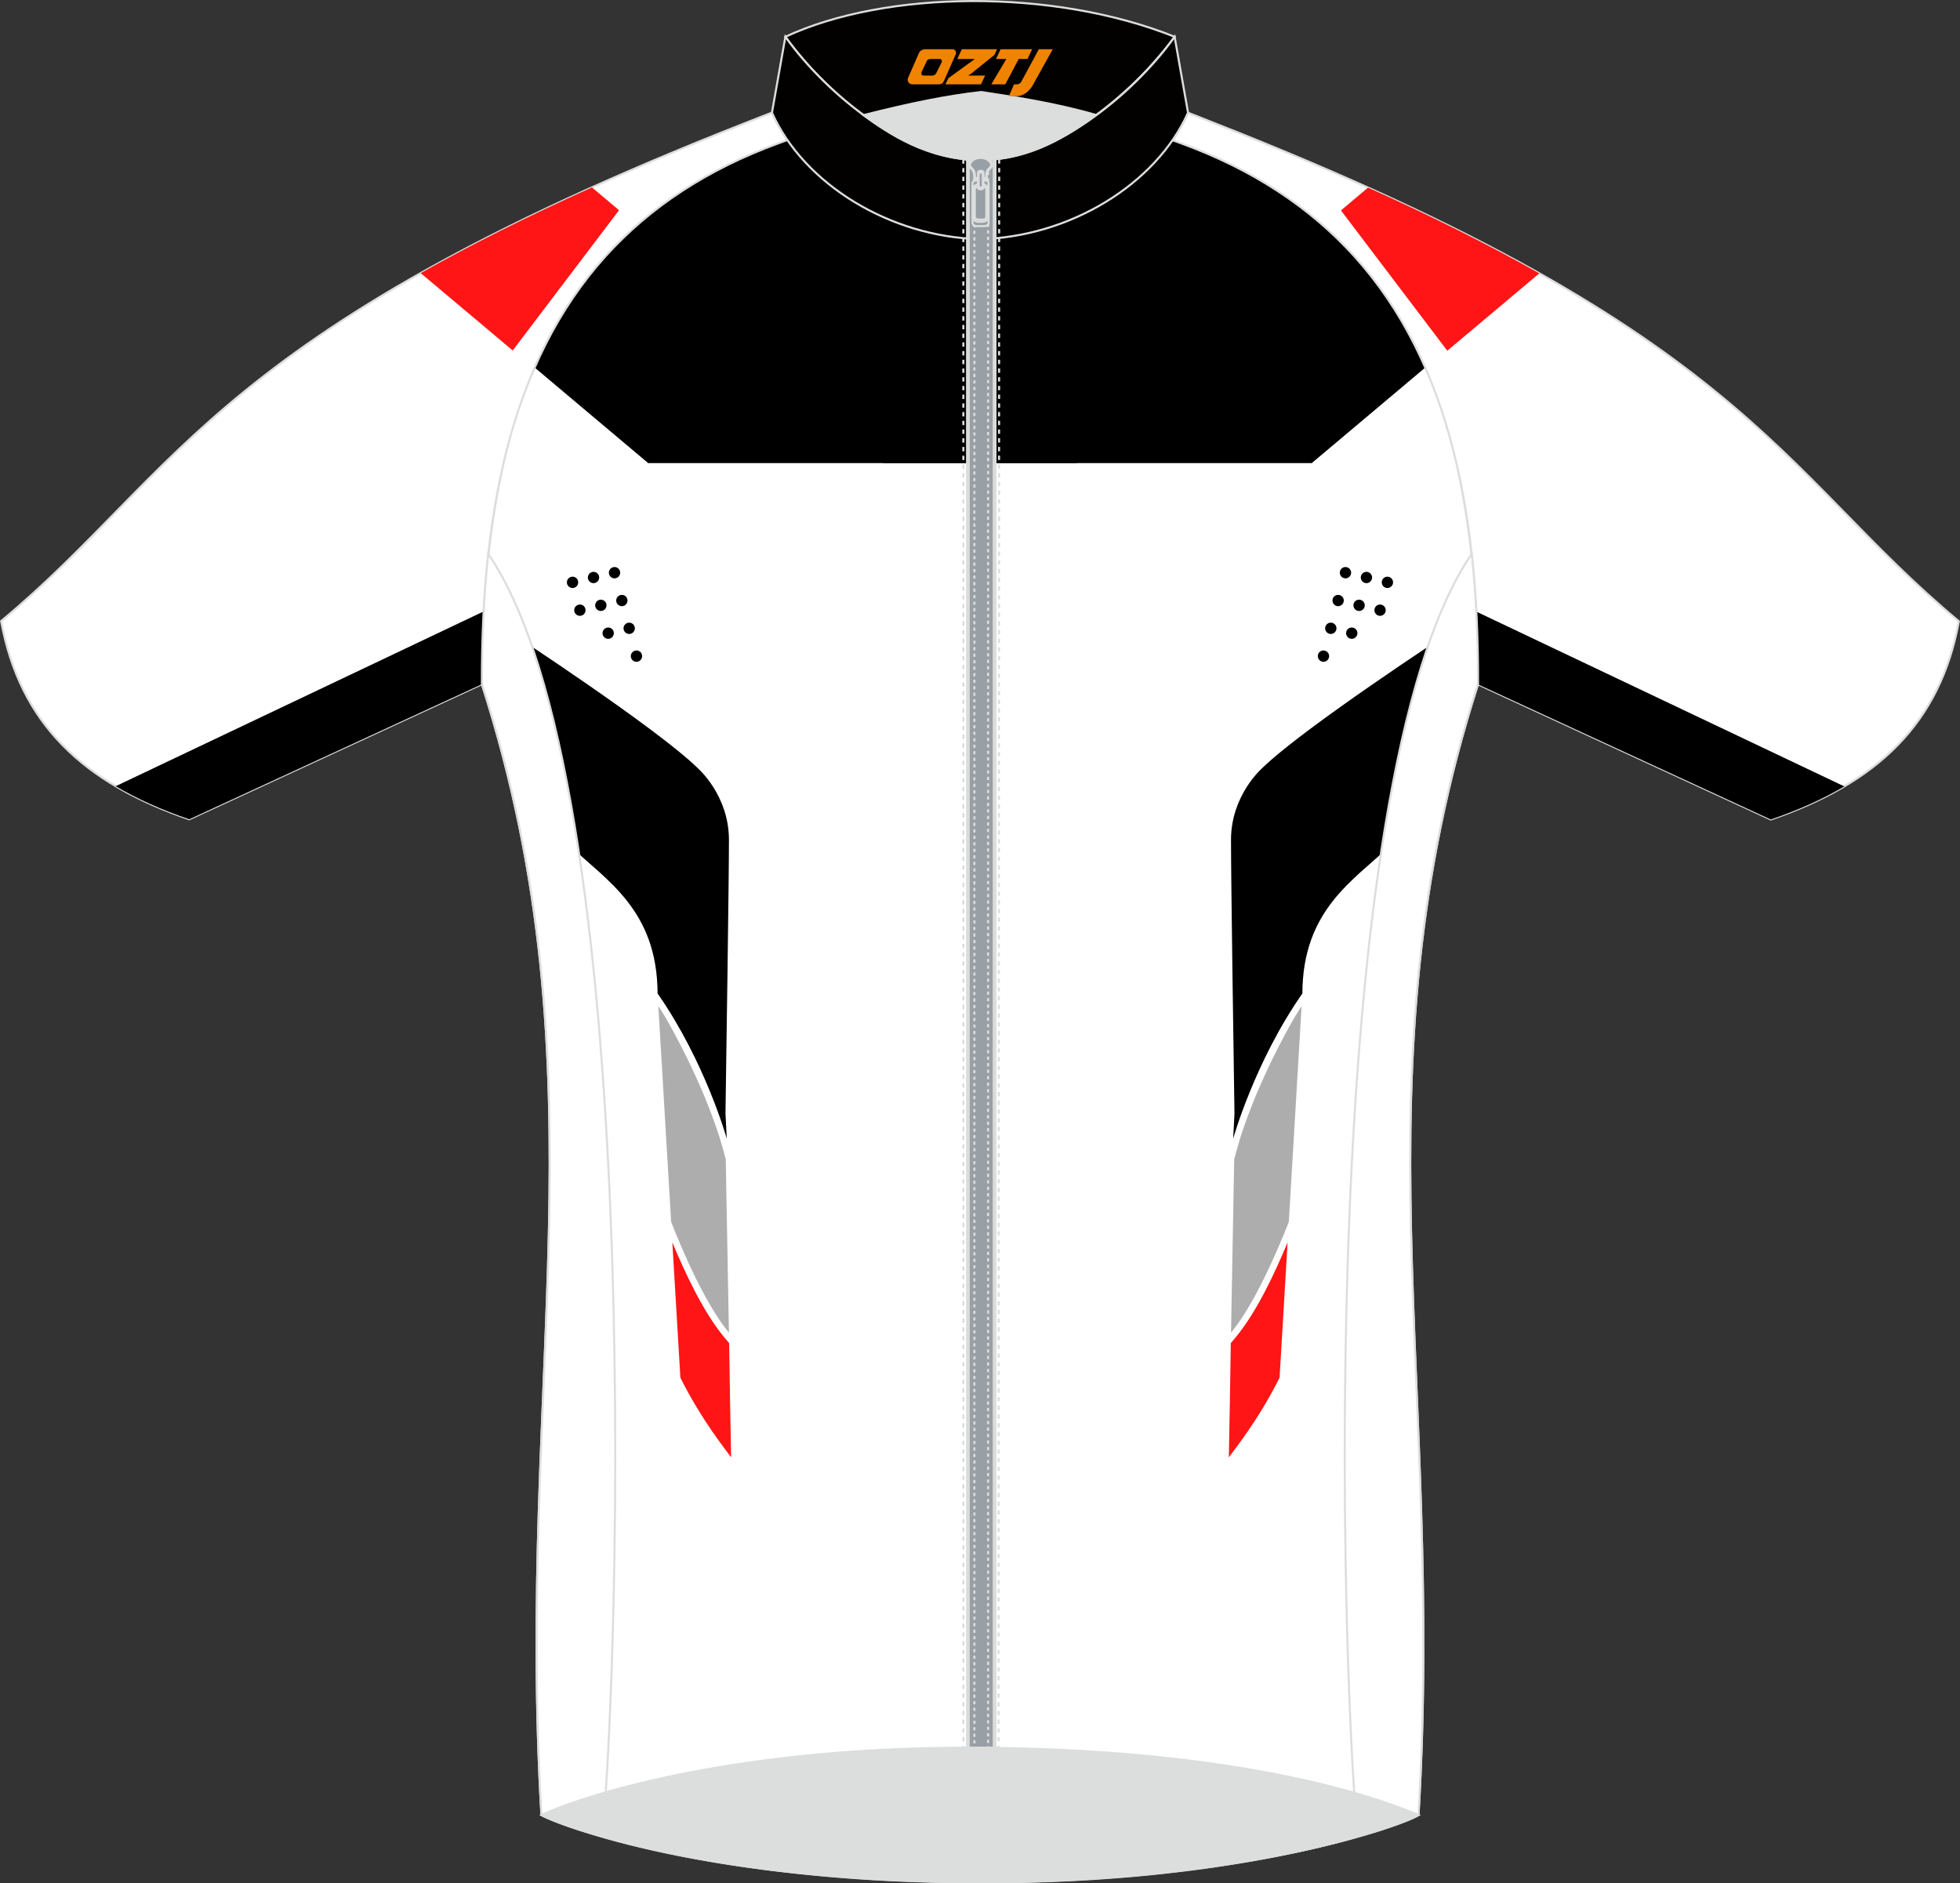 <?xml version="1.0" encoding="utf-8"?>
<!-- Generator: Adobe Illustrator 24.0.1, SVG Export Plug-In . SVG Version: 6.00 Build 0)  -->
<svg xmlns="http://www.w3.org/2000/svg" xmlns:xlink="http://www.w3.org/1999/xlink" version="1.1" id="图层_1" x="0px" y="0px" width="340.09px" height="326.82px" viewBox="0 0 379.53 364.72" enable-background="new 0 0 379.53 364.72" xml:space="preserve">
<rect x="0" y="0" width="379.53" height="364.72" fill="#333333" stroke="none"/>
<g>
	
		<path fill-rule="evenodd" clip-rule="evenodd" fill="#FFFFFF" stroke="#DCDDDD" stroke-width="0.4" stroke-miterlimit="22.926" d="   M189.76,24.36c-13.75-0.17-27.29-0.76-40.28-2.5C104.86,38.36,93,89.05,93.32,132.47c24.21,75.31,6.53,134.86,11.53,219.01   c7.26,3.48,35.16,12.87,84.91,13.03c50.88,0.23,82.4-11.23,84.91-13.03c4.99-84.15-12.68-143.7,11.53-219.01   c0.32-43.42-11.54-94.11-56.16-110.61C217.04,23.6,203.52,24.19,189.76,24.36z"/>
	<g>
		<path fill-rule="evenodd" clip-rule="evenodd" d="M103.06,70.78l22.45,18.9h83.01V23.79c-6.18,0.33-12.45,0.49-18.76,0.57    c-13.75-0.17-27.29-0.76-40.28-2.5C125.81,30.61,111.37,48.98,103.06,70.78z"/>
		<path fill-rule="evenodd" clip-rule="evenodd" d="M276.46,70.78l-22.45,18.9H171V23.79c6.19,0.33,12.45,0.49,18.76,0.57    c13.76-0.17,27.28-0.76,40.28-2.5C253.71,30.61,268.16,48.98,276.46,70.78z"/>
		<g>
			<path fill-rule="evenodd" clip-rule="evenodd" d="M98.94,122.55c0,0,28.3,18.47,36.21,26.24c0,0,5.99,5.21,6,13.81     c0.01,7.27-0.51,42.35-0.67,53.05l0.25,4.86c0,0-4.14-14.86-13.4-28.12c-0.05-16.21-10-21.93-16.76-28.43     C110.58,163.96,108.69,147.55,98.94,122.55z"/>
			<path fill-rule="evenodd" clip-rule="evenodd" d="M123.18,125.97c-0.6,0.04-1.06,0.55-1.03,1.16c0.04,0.6,0.55,1.06,1.16,1.03     c0.6-0.04,1.06-0.55,1.03-1.16C124.31,126.39,123.79,125.93,123.18,125.97z"/>
			<path fill-rule="evenodd" clip-rule="evenodd" d="M121.77,120.58c-0.6,0.04-1.06,0.55-1.03,1.16c0.04,0.6,0.55,1.06,1.16,1.03     c0.6-0.04,1.06-0.55,1.03-1.16C122.89,121,122.37,120.54,121.77,120.58z"/>
			<path fill-rule="evenodd" clip-rule="evenodd" d="M120.35,115.2c-0.6,0.04-1.06,0.55-1.03,1.16c0.04,0.6,0.55,1.06,1.16,1.03     c0.6-0.04,1.06-0.55,1.03-1.16C121.47,115.62,120.95,115.16,120.35,115.2z"/>
			<path fill-rule="evenodd" clip-rule="evenodd" d="M118.93,109.81c-0.6,0.04-1.06,0.55-1.03,1.16c0.04,0.6,0.55,1.06,1.16,1.03     c0.6-0.04,1.06-0.55,1.03-1.16C120.05,110.23,119.53,109.77,118.93,109.81z"/>
			<path fill-rule="evenodd" clip-rule="evenodd" d="M117.7,121.52c-0.6,0.04-1.06,0.55-1.03,1.16c0.04,0.6,0.55,1.06,1.16,1.03     c0.6-0.04,1.06-0.55,1.03-1.16C118.83,121.94,118.31,121.48,117.7,121.52z"/>
			<path fill-rule="evenodd" clip-rule="evenodd" d="M116.28,116.13c-0.6,0.04-1.06,0.55-1.03,1.16c0.04,0.6,0.55,1.06,1.16,1.03     c0.6-0.04,1.06-0.55,1.03-1.16C117.41,116.55,116.89,116.09,116.28,116.13z"/>
			<path fill-rule="evenodd" clip-rule="evenodd" d="M114.86,110.74c-0.6,0.04-1.06,0.55-1.03,1.16c0.04,0.6,0.55,1.06,1.16,1.03     c0.6-0.04,1.06-0.55,1.03-1.16C115.99,111.17,115.47,110.71,114.86,110.74z"/>
			<path fill-rule="evenodd" clip-rule="evenodd" d="M112.22,117.07c-0.6,0.04-1.06,0.55-1.03,1.16c0.04,0.6,0.55,1.06,1.16,1.03     c0.6-0.04,1.06-0.55,1.03-1.16C113.35,117.49,112.83,117.03,112.22,117.07z"/>
			<path fill-rule="evenodd" clip-rule="evenodd" d="M110.8,111.68c-0.6,0.04-1.06,0.55-1.03,1.16c0.04,0.6,0.55,1.06,1.16,1.03     c0.6-0.04,1.06-0.55,1.03-1.16C111.93,112.1,111.41,111.64,110.8,111.68z"/>
			<path fill-rule="evenodd" clip-rule="evenodd" fill="#ADADAD" d="M129.96,236.64c2.14,5.45,6.6,15.91,11.19,21.44l-0.62-33.64     l-1.02-3.6l-0.1-0.35c-2.69-8.35-6.47-16.3-10.45-23.3c-0.48-0.79-0.98-1.57-1.48-2.34c0.36,6.16,1.37,23.07,2.47,41.65     L129.96,236.64z"/>
			<path fill-rule="evenodd" clip-rule="evenodd" fill="#FF1515" d="M141.19,260.11c0.11,7.19,0.23,14.75,0.38,22.13     c-0.93-1.39-5.56-6.93-9.82-15.43l-0.01-0.14l-1.55-26.08c2.6,6.25,6.1,13.62,9.98,18.29L141.19,260.11z"/>
		</g>
		<g>
			<path fill-rule="evenodd" clip-rule="evenodd" d="M280.58,122.55c0,0-28.3,18.47-36.21,26.24c0,0-5.99,5.21-6,13.81     c-0.01,7.27,0.51,42.35,0.67,53.05l-0.25,4.86c0,0,4.14-14.86,13.4-28.12c0.05-16.21,10-21.93,16.76-28.43     C268.94,163.96,270.83,147.55,280.58,122.55z"/>
			<path fill-rule="evenodd" clip-rule="evenodd" d="M256.34,125.97c0.6,0.04,1.06,0.55,1.03,1.16c-0.04,0.6-0.55,1.06-1.16,1.03     c-0.6-0.04-1.06-0.55-1.03-1.16C255.21,126.39,255.73,125.93,256.34,125.97z"/>
			<path fill-rule="evenodd" clip-rule="evenodd" d="M257.76,120.58c0.6,0.04,1.06,0.55,1.03,1.16c-0.04,0.6-0.55,1.06-1.16,1.03     c-0.6-0.04-1.06-0.55-1.03-1.16S257.15,120.54,257.76,120.58z"/>
			<path fill-rule="evenodd" clip-rule="evenodd" d="M259.18,115.2c0.6,0.04,1.06,0.55,1.03,1.16c-0.04,0.6-0.55,1.06-1.16,1.03     c-0.6-0.04-1.06-0.55-1.03-1.16C258.05,115.62,258.57,115.16,259.18,115.2z"/>
			<path fill-rule="evenodd" clip-rule="evenodd" d="M260.6,109.81c0.6,0.04,1.06,0.55,1.03,1.16c-0.04,0.6-0.55,1.06-1.16,1.03     c-0.6-0.04-1.06-0.55-1.03-1.16C259.47,110.23,259.99,109.77,260.6,109.81z"/>
			<path fill-rule="evenodd" clip-rule="evenodd" d="M261.82,121.52c0.6,0.04,1.06,0.55,1.03,1.16c-0.04,0.6-0.55,1.06-1.16,1.03     c-0.6-0.04-1.06-0.55-1.03-1.16C260.69,121.94,261.21,121.48,261.82,121.52z"/>
			<path fill-rule="evenodd" clip-rule="evenodd" d="M263.24,116.13c0.6,0.04,1.06,0.55,1.03,1.16c-0.04,0.6-0.55,1.06-1.16,1.03     c-0.6-0.04-1.06-0.55-1.03-1.16C262.11,116.55,262.63,116.09,263.24,116.13z"/>
			<path fill-rule="evenodd" clip-rule="evenodd" d="M264.66,110.74c0.6,0.04,1.06,0.55,1.03,1.16c-0.04,0.6-0.55,1.06-1.16,1.03     c-0.6-0.04-1.06-0.55-1.03-1.16C263.53,111.17,264.05,110.71,264.66,110.74z"/>
			<path fill-rule="evenodd" clip-rule="evenodd" d="M267.3,117.07c0.6,0.04,1.06,0.55,1.03,1.16c-0.04,0.6-0.55,1.06-1.16,1.03     c-0.6-0.04-1.06-0.55-1.03-1.16C266.18,117.49,266.69,117.03,267.3,117.07z"/>
			<path fill-rule="evenodd" clip-rule="evenodd" d="M268.72,111.68c0.6,0.04,1.06,0.55,1.03,1.16c-0.04,0.6-0.55,1.06-1.16,1.03     c-0.6-0.04-1.06-0.55-1.03-1.16C267.6,112.1,268.11,111.64,268.72,111.68z"/>
			<path fill-rule="evenodd" clip-rule="evenodd" fill="#ADADAD" d="M249.56,236.64c-2.14,5.45-6.6,15.91-11.19,21.44l0.62-33.64     l1.02-3.6l0.1-0.35c2.69-8.35,6.47-16.3,10.45-23.3c0.48-0.79,0.98-1.57,1.48-2.34c-0.36,6.16-1.37,23.07-2.47,41.65     L249.56,236.64z"/>
			<path fill-rule="evenodd" clip-rule="evenodd" fill="#FF1515" d="M238.33,260.11c-0.11,7.19-0.23,14.75-0.38,22.13     c0.93-1.39,5.56-6.93,9.82-15.43l0.01-0.14l1.55-26.08c-2.6,6.25-6.1,13.62-9.98,18.29L238.33,260.11z"/>
		</g>
	</g>
	
		<path fill-rule="evenodd" clip-rule="evenodd" fill="#FFFFFF" stroke="#DCDDDD" stroke-width="0.4" stroke-miterlimit="22.926" d="   M230.04,21.86c-0.78,1.89-1.94,3.69-2.98,5.29c0.24,0.09,1.44,0.52,1.67,0.61c13.88,5.07,24.96,12.39,33.56,21.91   c9.11,10.11,15.39,22.69,19.22,37.91c3.14,12.46,4.63,26.69,4.69,42.77c0,0.11,0,2.06,0,2.17l56.7,26.17   c20.54-7.04,32.77-18.52,36.41-38.37C344.1,91.01,338.2,63.52,230.04,21.86z"/>
	<g>
		<path fill-rule="evenodd" clip-rule="evenodd" d="M285.87,118.44l71.26,33.85c-4.19,2.48-8.94,4.59-14.24,6.41l-56.7-26.17    c0-0.11,0-2.06,0-2.17C286.19,126.26,286.08,122.29,285.87,118.44z"/>
		<path fill-rule="evenodd" clip-rule="evenodd" fill="#FF1515" d="M264.9,36.33l-5.24,4.42l20.59,27.17l17.82-14.98    C288.67,47.64,277.77,42.12,264.9,36.33z"/>
	</g>
	
		<path fill-rule="evenodd" clip-rule="evenodd" fill="#FFFFFF" stroke="#DCDDDD" stroke-width="0.4" stroke-miterlimit="22.926" d="   M149.49,21.82c0.78,1.89,1.94,3.69,2.98,5.29c-0.24,0.09-1.44,0.52-1.67,0.61c-13.88,5.07-24.96,12.39-33.56,21.91   c-9.11,10.11-15.39,22.69-19.22,37.91c-3.14,12.46-4.63,26.69-4.69,42.77c0,0.11,0,2.06,0,2.17l-56.7,26.17   c-20.54-7.04-32.77-18.52-36.41-38.37C35.43,90.96,41.33,63.47,149.49,21.82z"/>
	<g>
		<path fill-rule="evenodd" clip-rule="evenodd" d="M93.66,118.4L22.4,152.25c4.19,2.48,8.94,4.59,14.24,6.41l56.7-26.17    c0-0.11,0-2.06,0-2.17C93.34,126.22,93.45,122.25,93.66,118.4z"/>
		<path fill-rule="evenodd" clip-rule="evenodd" fill="#FF1515" d="M114.62,36.29l5.25,4.42L99.28,67.87L81.46,52.89    C90.86,47.59,101.76,42.08,114.62,36.29z"/>
	</g>
	
		<path fill-rule="evenodd" clip-rule="evenodd" fill="#030000" stroke="#DCDDDD" stroke-width="0.4" stroke-miterlimit="22.926" d="   M152.08,7.12c19.43-9.04,51.84-9.41,75.37,0c-8.16,11.24-24.01,24.24-37.68,23.82C176.33,31.3,160.62,19.03,152.08,7.12z"/>
	
		<path fill-rule="evenodd" clip-rule="evenodd" fill="#030000" stroke="#DCDDDD" stroke-width="0.4" stroke-miterlimit="22.926" d="   M227.45,7.12c-8.27,11.58-24.29,24.28-37.68,23.82v15.37c17.36-0.41,34.1-10.63,40.28-24.49L227.45,7.12z"/>
	
		<path fill-rule="evenodd" clip-rule="evenodd" fill="#030000" stroke="#DCDDDD" stroke-width="0.4" stroke-miterlimit="22.926" d="   M152.08,7.12c8.27,11.58,24.29,24.28,37.68,23.82v15.37c-17.36-0.41-34.1-10.63-40.28-24.49L152.08,7.12z"/>
	
		<path fill-rule="evenodd" clip-rule="evenodd" fill="#DCDDDD" stroke="#DCDDDD" stroke-width="0.4" stroke-miterlimit="22.926" d="   M167.2,22.3c8.89-2.25,16.12-3.74,22.82-4.48c5.76,0.9,13.96,2.06,22.21,4.45c-7.45,5.56-14.48,8.8-22.47,8.66   C179.65,31.02,172.05,25.82,167.2,22.3z"/>
	
		<rect x="187.26" y="30.86" fill-rule="evenodd" clip-rule="evenodd" fill="#989FA5" stroke="#DCDDDD" stroke-width="0.4" stroke-miterlimit="22.926" width="5.5" height="307.6"/>
	
		<rect x="187.58" y="30.86" fill="none" stroke="#DCDDDD" stroke-width="0.4" stroke-miterlimit="22.926" width="4.85" height="307.6"/>
	
		<rect x="188.68" y="30.86" fill="none" stroke="#DCDDDD" stroke-width="0.4" stroke-miterlimit="22.926" stroke-dasharray="0.63,0.63" width="2.65" height="307.6"/>
	
		<polygon fill="none" stroke="#DCDDDD" stroke-width="0.4" stroke-miterlimit="22.926" stroke-dasharray="0.844,0.844" points="   186.54,30.85 186.55,338.46 193.35,338.46 193.48,30.89  "/>
	
		<path fill-rule="evenodd" clip-rule="evenodd" fill="#989FA5" stroke="#DCDDDD" stroke-width="0.4" stroke-miterlimit="22.926" d="   M189.87,34.69h-1.22c0,0,0.06-0.17-0.06-1.12s-1.31-1.2-0.95-1.98c0.34-0.73,1.1-1.24,2.24-1.25c1.14,0,1.92,0.52,2.25,1.25   c0.36,0.77-0.84,1.03-0.96,1.98c-0.13,0.94-0.06,1.12-0.06,1.12H189.87z"/>
	
		<path fill-rule="evenodd" clip-rule="evenodd" fill="#989FA5" stroke="#DCDDDD" stroke-width="0.4" stroke-miterlimit="22.926" d="   M189.87,34.46h-1.09c0,0,0.06-0.15-0.06-1c-0.11-0.85-1.17-1.08-0.85-1.77c0.3-0.65,0.98-1.11,2-1.11s1.71,0.46,2.01,1.11   c0.32,0.69-0.75,0.92-0.86,1.77c-0.11,0.84-0.06,1-0.06,1H189.87z"/>
	
		<path fill-rule="evenodd" clip-rule="evenodd" fill="#989FA5" stroke="#DCDDDD" stroke-width="0.4" stroke-miterlimit="22.926" d="   M189.35,35.75h1.03c0.41,0,0.74,0.23,0.74,0.5v6.19c0,0.27-0.33,0.5-0.74,0.5h-1.03c-0.41,0-0.74-0.22-0.74-0.5v-6.19   C188.61,35.97,188.95,35.75,189.35,35.75L189.35,35.75L189.35,35.75L189.35,35.75z M189.42,36.17c-0.36,0-0.66,0.2-0.66,0.44v5.47   c0,0.24,0.3,0.44,0.66,0.44h0.91c0.36,0,0.66-0.2,0.66-0.44v-5.47c0-0.24-0.3-0.44-0.66-0.44H189.42L189.42,36.17L189.42,36.17   L189.42,36.17z M189.23,34.89c-0.51,0-0.92,0.28-0.92,0.62v7.66c0,0.34,0.41,0.62,0.92,0.62h1.28c0.51,0,0.92-0.28,0.92-0.62v-7.66   c0-0.34-0.41-0.62-0.92-0.62H189.23z"/>
	
		<path fill-rule="evenodd" clip-rule="evenodd" fill="#989FA5" stroke="#DCDDDD" stroke-width="0.4" stroke-miterlimit="22.926" d="   M189.77,33.44h0.26c0.15,0,0.27,0.12,0.27,0.27v2.33c0,0.14-0.12,0.27-0.27,0.27h-0.26c-0.15,0-0.27-0.12-0.27-0.27v-2.33   C189.51,33.56,189.63,33.44,189.77,33.44L189.77,33.44L189.77,33.44L189.77,33.44z M189.75,33.27c-0.18,0-0.33,0.13-0.33,0.3v2.61   c0,0.16,0.15,0.3,0.33,0.3h0.31c0.18,0,0.33-0.13,0.33-0.3v-2.61c0-0.16-0.15-0.3-0.33-0.3H189.75L189.75,33.27L189.75,33.27   L189.75,33.27z M189.73,33.09c-0.2,0-0.36,0.15-0.36,0.33v2.9c0,0.18,0.16,0.33,0.36,0.33h0.35c0.2,0,0.36-0.15,0.36-0.33v-2.9   c0-0.18-0.16-0.33-0.36-0.33H189.73z"/>
	
	
		<path fill-rule="evenodd" clip-rule="evenodd" fill="#FFFFFF" stroke="#DCDDDD" stroke-width="0.4" stroke-miterlimit="22.926" d="   M262.89,355.6c3.35-0.87,6.2-1.81,8.26-2.58s3.33-1.37,3.53-1.54c4.99-84.15-12.68-143.65,11.52-218.96   c0.03-8.65-0.33-17.11-1.22-25.25C254.62,151.44,259.58,321.2,262.89,355.6z"/>
	
		<path fill-rule="evenodd" clip-rule="evenodd" fill="#FFFFFF" stroke="#DCDDDD" stroke-width="0.4" stroke-miterlimit="22.926" d="   M116.63,355.6c-3.35-0.87-6.2-1.81-8.26-2.58c-2.06-0.77-3.33-1.37-3.53-1.54c-4.99-84.15,12.68-143.65-11.52-218.96   c-0.03-8.65,0.33-17.11,1.22-25.25C124.91,151.44,119.95,321.2,116.63,355.6z"/>
	
		<path fill-rule="evenodd" clip-rule="evenodd" fill="#DCDDDD" stroke="#DCDDDD" stroke-width="0.4" stroke-miterlimit="22.926" d="   M189.76,338.46c46.42,0.34,73.07,8.04,84.91,13.03c-8.94,4.2-38.18,12.94-84.91,13.03c-46.73,0.08-77.12-9.22-84.91-13.03   C113.61,347.42,143.35,338.12,189.76,338.46z"/>
</g>
<g>
	<path fill="#F08300" d="M201.16,9.53l-3.4,6.3c-0.2,0.3-0.5,0.5-0.8,0.5h-0.6l-1,2.3h1.2c2,0.1,3.2-1.5,3.9-3L203.86,9.53h-2.5L201.16,9.53z"/>
	<polygon fill="#F08300" points="193.96,9.53 ,199.86,9.53 ,198.96,11.43 ,197.26,11.43 ,194.66,16.33 ,191.96,16.33 ,194.86,11.43 ,192.86,11.43 ,193.76,9.53"/>
	<polygon fill="#F08300" points="187.96,14.63 ,187.46,14.63 ,187.96,14.33 ,192.56,10.63 ,193.06,9.53 ,186.26,9.53 ,185.96,10.13 ,185.36,11.43 ,188.16,11.43 ,188.76,11.43 ,183.66,15.13    ,183.06,16.33 ,189.66,16.33 ,189.96,16.33 ,190.76,14.63"/>
	<path fill="#F08300" d="M184.46,9.53H179.16C178.66,9.53,178.16,9.83,177.96,10.23L175.86,15.03C175.56,15.63,175.96,16.33,176.66,16.33h5.2c0.4,0,0.7-0.2,0.9-0.6L185.06,10.53C185.26,10.03,184.96,9.53,184.46,9.53z M182.36,12.03L181.26,14.23C181.06,14.53,180.76,14.63,180.66,14.63l-1.8,0C178.66,14.63,178.26,14.53,178.46,13.93l1-2.1c0.1-0.3,0.4-0.4,0.7-0.4h1.9   C182.26,11.43,182.46,11.73,182.36,12.03z"/>
</g>
</svg>